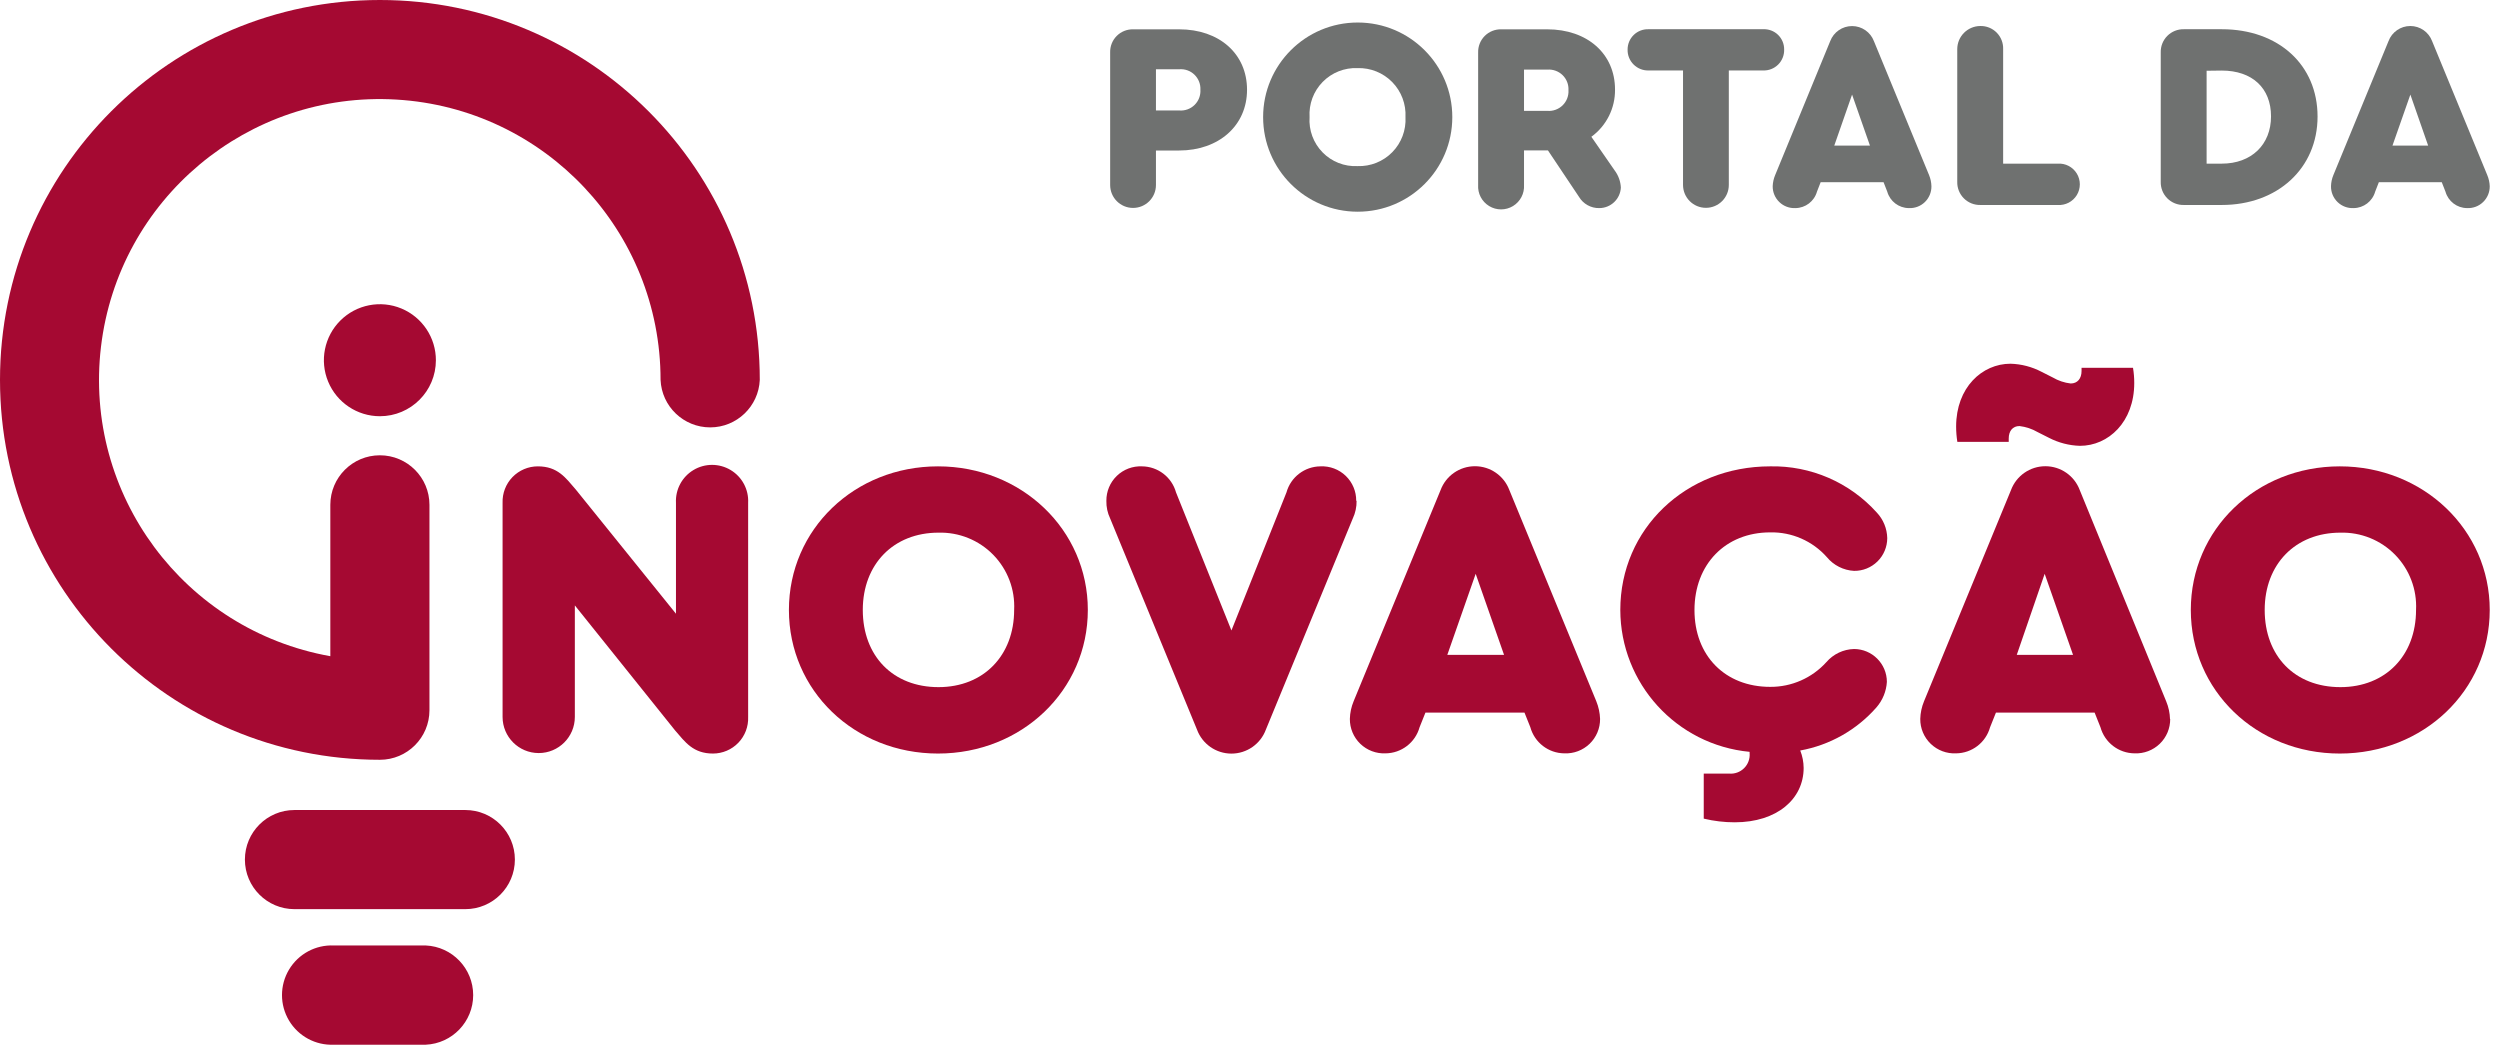 <?xml version="1.0" encoding="UTF-8"?>
<svg width="129px" height="54px" viewBox="0 0 129 54" version="1.1" xmlns="http://www.w3.org/2000/svg" xmlns:xlink="http://www.w3.org/1999/xlink">
    <!-- Generator: Sketch 57.1 (83088) - https://sketch.com -->
    <title>Ativo 1</title>
    <desc>Created with Sketch.</desc>
    <g id="Assets" stroke="none" stroke-width="1" fill="none" fill-rule="evenodd">
        <g id="Ativo-1" fill-rule="nonzero">
            <path d="M57.284,9.543 L57.284,2.709 C57.275,2.39 57.397,2.081 57.622,1.855 C57.848,1.628 58.156,1.505 58.475,1.513 L60.843,1.513 C62.917,1.513 64.347,2.777 64.347,4.632 C64.347,6.487 62.883,7.766 60.843,7.766 L59.647,7.766 L59.647,9.547 C59.647,10.2 59.118,10.729 58.466,10.729 C57.813,10.729 57.284,10.2 57.284,9.547 L57.284,9.543 Z M60.857,5.701 C61.148,5.723 61.434,5.618 61.642,5.413 C61.85,5.208 61.959,4.923 61.941,4.632 C61.956,4.343 61.845,4.061 61.638,3.858 C61.431,3.655 61.146,3.552 60.857,3.573 L59.647,3.573 L59.647,5.701 L60.857,5.701 Z" id="Shape" fill="#6F7170"></path>
            <path d="M74.939,6.043 C74.939,8.739 72.754,10.924 70.058,10.924 C67.362,10.924 65.177,8.739 65.177,6.043 C65.177,3.347 67.362,1.162 70.058,1.162 C72.754,1.162 74.939,3.347 74.939,6.043 M67.574,6.043 C67.527,6.717 67.771,7.379 68.244,7.862 C68.716,8.346 69.373,8.603 70.048,8.571 C70.721,8.594 71.372,8.333 71.843,7.852 C72.314,7.371 72.56,6.715 72.523,6.043 C72.557,5.372 72.31,4.717 71.84,4.236 C71.37,3.756 70.72,3.494 70.048,3.514 C69.374,3.487 68.721,3.746 68.249,4.228 C67.777,4.71 67.532,5.37 67.574,6.043" id="Shape" fill="#6F7170"></path>
            <path d="M83.637,9.669 C83.611,10.266 83.121,10.736 82.524,10.738 C82.092,10.747 81.689,10.521 81.47,10.148 L79.874,7.761 L78.639,7.761 L78.639,9.543 C78.667,9.984 78.448,10.404 78.07,10.633 C77.692,10.862 77.218,10.862 76.841,10.633 C76.463,10.404 76.243,9.984 76.272,9.543 L76.272,2.709 C76.264,2.389 76.387,2.08 76.613,1.854 C76.839,1.628 77.148,1.505 77.468,1.513 L79.835,1.513 C81.909,1.513 83.335,2.777 83.335,4.618 C83.348,5.581 82.893,6.491 82.114,7.058 L83.31,8.786 C83.51,9.048 83.624,9.365 83.637,9.694 L83.637,9.669 Z M78.639,5.721 L79.845,5.721 C80.136,5.744 80.424,5.639 80.633,5.434 C80.841,5.229 80.951,4.944 80.933,4.652 C80.948,4.361 80.837,4.078 80.629,3.876 C80.42,3.673 80.135,3.57 79.845,3.592 L78.639,3.592 L78.639,5.721 Z" id="Shape" fill="#6F7170"></path>
            <path d="M86.844,9.543 L86.844,3.636 L85.067,3.636 C84.779,3.644 84.501,3.534 84.296,3.331 C84.091,3.129 83.978,2.851 83.984,2.563 C83.981,2.277 84.095,2.003 84.3,1.803 C84.505,1.604 84.782,1.498 85.067,1.508 L90.978,1.508 C91.265,1.495 91.544,1.6 91.749,1.8 C91.954,2 92.068,2.276 92.062,2.563 C92.069,2.851 91.957,3.13 91.752,3.333 C91.547,3.536 91.267,3.646 90.978,3.636 L89.207,3.636 L89.207,9.543 C89.207,10.195 88.678,10.724 88.025,10.724 C87.373,10.724 86.844,10.195 86.844,9.543" id="Path" fill="#6F7170"></path>
            <path d="M99.662,9.611 C99.666,9.918 99.543,10.213 99.323,10.427 C99.102,10.641 98.802,10.753 98.495,10.738 C97.977,10.734 97.523,10.388 97.382,9.889 L97.192,9.401 L93.946,9.401 L93.756,9.889 C93.615,10.388 93.161,10.734 92.643,10.738 C92.336,10.753 92.036,10.641 91.814,10.427 C91.592,10.214 91.468,9.919 91.471,9.611 C91.478,9.413 91.521,9.218 91.598,9.035 L94.439,2.123 C94.617,1.655 95.066,1.345 95.567,1.345 C96.068,1.345 96.517,1.655 96.694,2.123 L99.54,9.035 C99.616,9.218 99.657,9.413 99.662,9.611 L99.662,9.611 Z M94.649,7.512 L96.489,7.512 L95.567,4.881 L94.649,7.512 Z" id="Shape" fill="#6F7170"></path>
            <path d="M100.994,9.381 L100.994,2.538 C100.994,1.881 101.524,1.348 102.181,1.342 C102.499,1.334 102.806,1.458 103.03,1.684 C103.254,1.911 103.374,2.22 103.362,2.538 L103.362,8.444 L106.178,8.444 C106.576,8.417 106.956,8.614 107.164,8.956 C107.371,9.297 107.371,9.725 107.164,10.066 C106.956,10.407 106.576,10.604 106.178,10.577 L102.19,10.577 C101.871,10.585 101.562,10.462 101.336,10.236 C101.11,10.01 100.986,9.701 100.994,9.381" id="Path" fill="#6F7170"></path>
            <path d="M119.586,6.013 C119.586,8.679 117.527,10.577 114.642,10.577 L112.69,10.577 C112.37,10.585 112.061,10.462 111.835,10.236 C111.609,10.01 111.486,9.701 111.494,9.381 L111.494,2.704 C111.486,2.385 111.609,2.076 111.835,1.85 C112.061,1.624 112.37,1.5 112.69,1.508 L114.642,1.508 C117.571,1.508 119.586,3.348 119.586,6.013 L119.586,6.013 Z M113.861,3.651 L113.861,8.444 L114.642,8.444 C116.17,8.444 117.185,7.468 117.185,6.004 C117.185,4.539 116.209,3.641 114.642,3.641 L113.861,3.651 Z" id="Shape" fill="#6F7170"></path>
            <path d="M128.47,9.611 C128.473,9.919 128.349,10.214 128.127,10.427 C127.906,10.641 127.606,10.753 127.299,10.738 C126.78,10.734 126.327,10.388 126.186,9.889 L125.995,9.401 L122.749,9.401 L122.559,9.889 C122.418,10.388 121.965,10.734 121.446,10.738 C121.139,10.753 120.84,10.641 120.619,10.427 C120.398,10.213 120.275,9.918 120.28,9.611 C120.284,9.413 120.326,9.218 120.402,9.035 L123.247,2.123 C123.422,1.654 123.871,1.342 124.372,1.342 C124.874,1.342 125.322,1.654 125.497,2.123 L128.343,9.035 C128.42,9.218 128.463,9.413 128.47,9.611 L128.47,9.611 Z M123.452,7.512 L125.292,7.512 L124.375,4.881 L123.452,7.512 Z" id="Shape" fill="#6F7170"></path>
            <path d="M22.492,18.597 C22.496,17.427 21.794,16.371 20.715,15.92 C19.636,15.47 18.391,15.715 17.563,16.54 C16.734,17.366 16.485,18.61 16.932,19.691 C17.379,20.772 18.433,21.477 19.602,21.477 C21.198,21.477 22.492,20.183 22.492,18.587" id="Path" fill="#A50932"></path>
            <path d="M103.65,22.8 L103.65,22.629 C103.65,22.238 103.855,21.984 104.206,21.984 C104.537,22.024 104.856,22.13 105.143,22.297 L105.724,22.59 C106.22,22.847 106.767,22.989 107.325,23.005 C108.79,23.005 110.127,21.779 110.127,19.763 C110.128,19.5 110.106,19.237 110.063,18.978 L107.408,18.978 L107.408,19.144 C107.408,19.534 107.198,19.788 106.847,19.788 C106.519,19.75 106.203,19.643 105.919,19.476 L105.339,19.183 C104.845,18.925 104.299,18.784 103.742,18.768 C102.278,18.768 100.936,19.993 100.936,22.009 C100.936,22.274 100.957,22.538 100.999,22.8 L103.65,22.8 Z" id="Path" fill="#A50932"></path>
            <path d="M19.602,39.205 C8.776,39.205 0,30.429 0,19.602 C0,8.776 8.776,0 19.602,0 C30.429,0 39.205,8.776 39.205,19.602 C39.145,20.973 38.016,22.053 36.645,22.053 C35.273,22.053 34.144,20.973 34.085,19.602 C34.086,11.933 28.11,5.592 20.454,5.138 C12.798,4.684 6.116,10.276 5.211,17.892 C4.307,25.508 9.495,32.509 17.045,33.86 L17.045,26.05 C17.045,24.638 18.19,23.493 19.602,23.493 C21.015,23.493 22.16,24.638 22.16,26.05 L22.16,36.647 C22.16,38.06 21.015,39.205 19.602,39.205" id="Path" fill="#A50932"></path>
            <path d="M24.01,46.912 L15.195,46.912 C13.782,46.912 12.637,45.767 12.637,44.354 C12.637,42.942 13.782,41.797 15.195,41.797 L24.01,41.797 C25.423,41.797 26.568,42.942 26.568,44.354 C26.568,45.767 25.423,46.912 24.01,46.912" id="Path" fill="#A50932"></path>
            <path d="M21.965,53.907 L17.225,53.907 C16.284,53.948 15.396,53.469 14.913,52.66 C14.43,51.851 14.43,50.842 14.913,50.033 C15.396,49.224 16.284,48.745 17.225,48.786 L21.965,48.786 C23.335,48.846 24.416,49.975 24.416,51.347 C24.416,52.718 23.335,53.847 21.965,53.907" id="Path" fill="#A50932"></path>
            <path d="M38.604,25.948 L38.604,36.994 C38.624,37.488 38.442,37.969 38.099,38.325 C37.757,38.682 37.283,38.883 36.789,38.883 C35.769,38.883 35.359,38.297 34.836,37.692 L29.662,31.239 L29.662,36.994 C29.662,38.023 28.828,38.858 27.798,38.858 C26.768,38.858 25.933,38.023 25.933,36.994 L25.933,25.948 C25.916,25.454 26.1,24.975 26.443,24.619 C26.787,24.264 27.26,24.063 27.754,24.064 C28.774,24.064 29.184,24.649 29.706,25.255 L34.88,31.668 L34.88,25.948 C34.845,25.26 35.192,24.608 35.783,24.254 C36.373,23.899 37.111,23.899 37.702,24.254 C38.293,24.608 38.64,25.26 38.604,25.948" id="Path" fill="#A50932"></path>
            <path d="M56.132,31.473 C56.132,35.632 52.716,38.883 48.401,38.883 C44.086,38.883 40.708,35.632 40.708,31.473 C40.708,27.315 44.091,24.064 48.401,24.064 C52.711,24.064 56.132,27.334 56.132,31.473 M44.52,31.473 C44.52,33.855 46.082,35.456 48.425,35.456 C50.768,35.456 52.33,33.811 52.33,31.473 C52.382,30.415 51.99,29.383 51.249,28.626 C50.508,27.869 49.484,27.456 48.425,27.485 C46.107,27.485 44.52,29.111 44.52,31.473" id="Shape" fill="#A50932"></path>
            <path d="M70,25.84 C70.005,26.156 69.938,26.468 69.804,26.753 L65.319,37.648 C65.044,38.392 64.335,38.886 63.542,38.886 C62.749,38.886 62.04,38.392 61.765,37.648 L57.284,26.753 C57.148,26.469 57.081,26.156 57.089,25.84 C57.085,25.357 57.279,24.892 57.627,24.556 C57.975,24.22 58.446,24.042 58.929,24.064 C59.747,24.071 60.462,24.618 60.682,25.406 L63.542,32.532 L66.383,25.406 C66.602,24.618 67.317,24.071 68.135,24.064 C68.619,24.041 69.091,24.218 69.44,24.555 C69.789,24.891 69.985,25.356 69.98,25.84" id="Path" fill="#A50932"></path>
            <path d="M82.564,37.096 C82.568,37.58 82.373,38.044 82.025,38.38 C81.677,38.716 81.207,38.894 80.723,38.873 C79.902,38.868 79.185,38.317 78.966,37.526 L78.663,36.769 L73.553,36.769 L73.25,37.526 C73.031,38.316 72.314,38.866 71.493,38.873 C71.01,38.894 70.539,38.716 70.191,38.38 C69.843,38.044 69.649,37.58 69.653,37.096 C69.661,36.782 69.727,36.473 69.848,36.183 L74.334,25.289 C74.61,24.548 75.318,24.057 76.108,24.057 C76.899,24.057 77.606,24.548 77.883,25.289 L82.368,36.183 C82.487,36.474 82.553,36.783 82.564,37.096 L82.564,37.096 Z M74.681,33.792 L77.609,33.792 L76.145,29.609 L74.681,33.792 Z" id="Shape" fill="#A50932"></path>
            <path d="M95.669,33.489 C95.118,33.503 94.599,33.75 94.239,34.168 C93.498,34.986 92.444,35.45 91.34,35.442 C89.021,35.442 87.435,33.841 87.435,31.478 C87.435,29.116 89.036,27.471 91.34,27.471 C92.456,27.446 93.527,27.914 94.268,28.75 C94.616,29.171 95.124,29.428 95.669,29.457 C96.121,29.463 96.556,29.287 96.878,28.97 C97.199,28.653 97.381,28.22 97.382,27.768 C97.372,27.276 97.179,26.804 96.841,26.446 C95.44,24.89 93.432,24.02 91.34,24.064 C86.986,24.064 83.608,27.29 83.608,31.473 C83.616,35.267 86.503,38.436 90.28,38.795 L90.28,38.858 C90.306,39.146 90.203,39.431 89.998,39.635 C89.794,39.84 89.509,39.943 89.221,39.917 C88.733,39.917 88.289,39.917 87.913,39.917 L87.913,42.241 C88.437,42.368 88.975,42.432 89.514,42.431 C91.696,42.431 93.068,41.226 93.068,39.625 C93.065,39.317 93.006,39.012 92.892,38.726 C94.415,38.45 95.799,37.668 96.821,36.506 C97.143,36.137 97.334,35.672 97.363,35.183 C97.36,34.249 96.603,33.492 95.669,33.489" id="Path" fill="#A50932"></path>
            <path d="M111.982,37.096 C111.986,37.58 111.792,38.044 111.444,38.38 C111.096,38.716 110.625,38.894 110.142,38.873 C109.321,38.866 108.604,38.316 108.384,37.526 L108.082,36.769 L102.991,36.769 L102.688,37.526 C102.468,38.316 101.752,38.866 100.931,38.873 C100.447,38.896 99.975,38.718 99.626,38.382 C99.277,38.046 99.081,37.581 99.086,37.096 C99.094,36.782 99.16,36.473 99.281,36.183 L103.767,25.289 C104.043,24.548 104.751,24.057 105.541,24.057 C106.332,24.057 107.039,24.548 107.315,25.289 L111.777,36.193 C111.898,36.483 111.964,36.792 111.972,37.106 L111.982,37.096 Z M104.065,33.792 L106.969,33.792 L105.505,29.609 L104.065,33.792 Z" id="Shape" fill="#A50932"></path>
            <path d="M128.47,31.473 C128.47,35.632 125.053,38.883 120.734,38.883 C116.414,38.883 113.046,35.632 113.046,31.473 C113.046,27.315 116.424,24.064 120.734,24.064 C125.044,24.064 128.47,27.334 128.47,31.473 M116.858,31.473 C116.858,33.855 118.415,35.456 120.763,35.456 C123.111,35.456 124.668,33.811 124.668,31.473 C124.72,30.415 124.328,29.383 123.587,28.626 C122.845,27.869 121.822,27.456 120.763,27.485 C118.444,27.485 116.858,29.111 116.858,31.473" id="Shape" fill="#A50932"></path>
        </g>
    </g>
</svg>